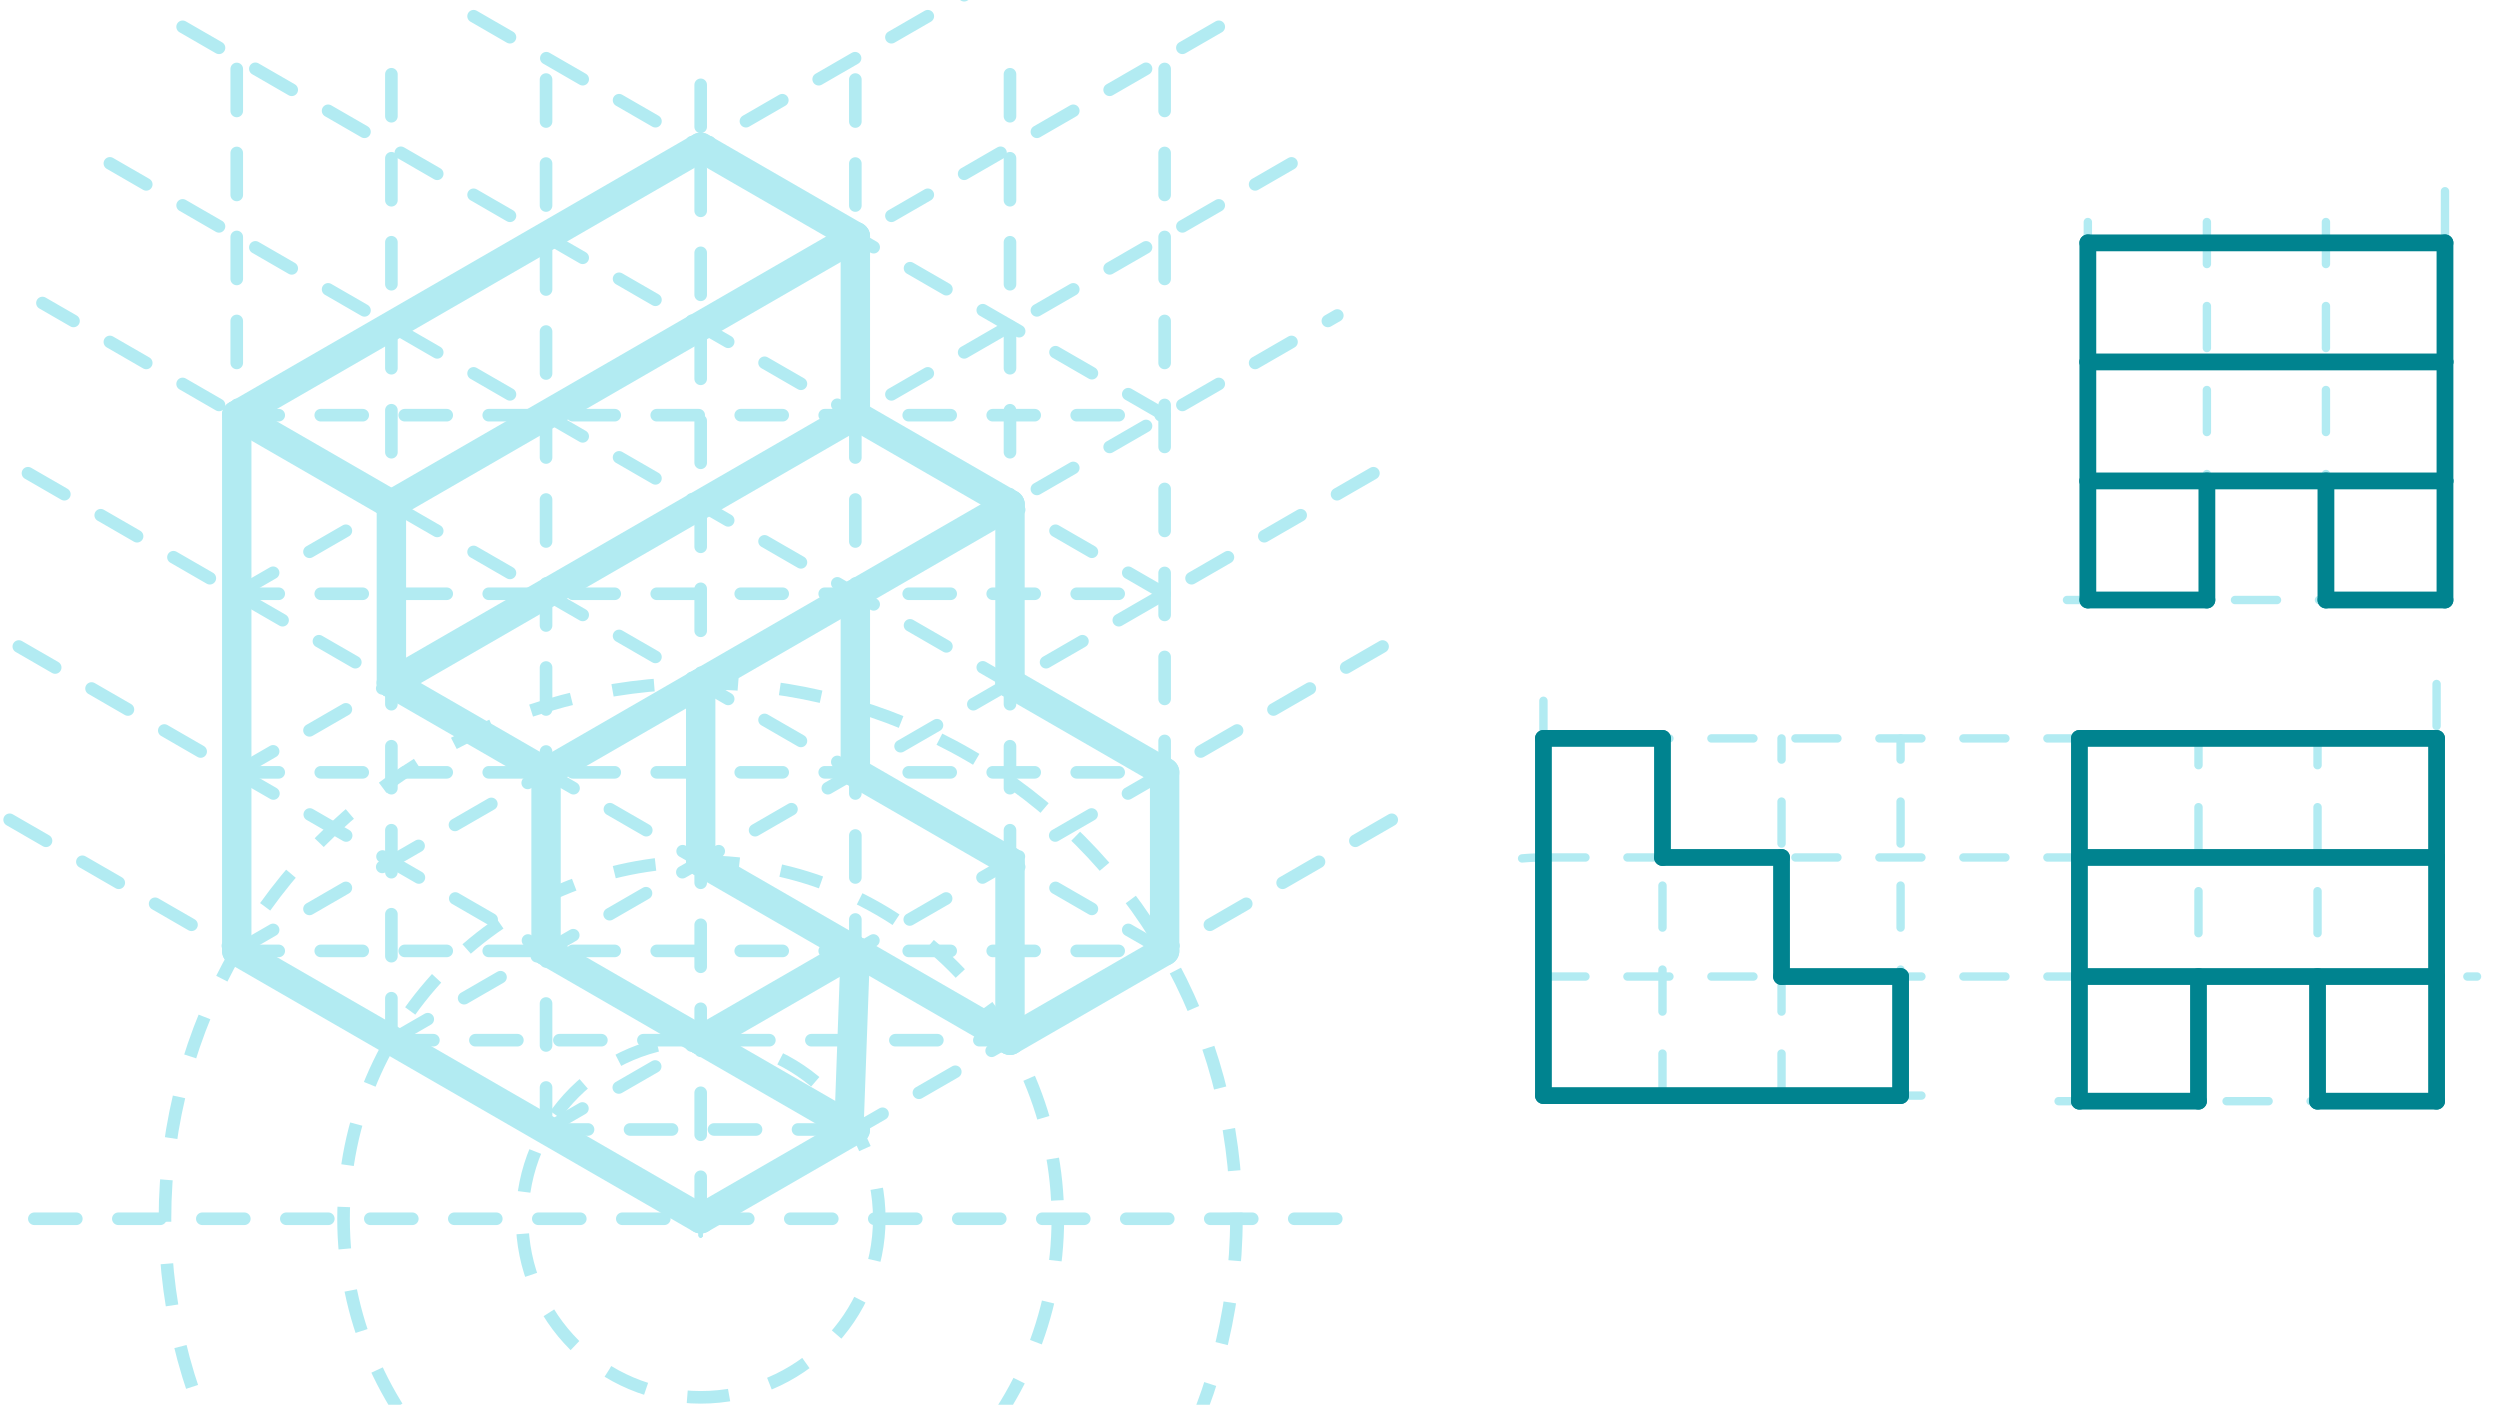 <svg xmlns="http://www.w3.org/2000/svg" class="svg--1it" height="100%" preserveAspectRatio="xMidYMid meet" viewBox="0 0 595.276 334.488" width="100%"><defs><marker id="marker-arrow" markerHeight="16" markerUnits="userSpaceOnUse" markerWidth="24" orient="auto-start-reverse" refX="24" refY="4" viewBox="0 0 24 8"><path d="M 0 0 L 24 4 L 0 8 z" stroke="inherit"></path></marker></defs><g class="aux-layer--1FB"></g><g class="main-layer--3Vd"><g class="element--2qn"><line stroke="#B2EBF2" stroke-dasharray="10" stroke-linecap="round" stroke-width="3" x1="8.175" x2="325.508" y1="290.2" y2="290.2"></line></g><g class="element--2qn"><g class="center--1s5"><line x1="162.842" y1="290.2" x2="170.842" y2="290.2" stroke="#B2EBF2" stroke-width="1" stroke-linecap="round"></line><line x1="166.842" y1="286.2" x2="166.842" y2="294.2" stroke="#B2EBF2" stroke-width="1" stroke-linecap="round"></line><circle class="hit--230" cx="166.842" cy="290.2" r="4" stroke="none" fill="transparent"></circle></g><circle cx="166.842" cy="290.2" fill="none" r="42.52" stroke="#B2EBF2" stroke-dasharray="10" stroke-width="3"></circle></g><g class="element--2qn"><g class="center--1s5"><line x1="162.842" y1="290.2" x2="170.842" y2="290.2" stroke="#B2EBF2" stroke-width="1" stroke-linecap="round"></line><line x1="166.842" y1="286.2" x2="166.842" y2="294.2" stroke="#B2EBF2" stroke-width="1" stroke-linecap="round"></line><circle class="hit--230" cx="166.842" cy="290.2" r="4" stroke="none" fill="transparent"></circle></g><circle cx="166.842" cy="290.2" fill="none" r="85.039" stroke="#B2EBF2" stroke-dasharray="10" stroke-width="3"></circle></g><g class="element--2qn"><g class="center--1s5"><line x1="162.842" y1="290.2" x2="170.842" y2="290.2" stroke="#B2EBF2" stroke-width="1" stroke-linecap="round"></line><line x1="166.842" y1="286.2" x2="166.842" y2="294.2" stroke="#B2EBF2" stroke-width="1" stroke-linecap="round"></line><circle class="hit--230" cx="166.842" cy="290.2" r="4" stroke="none" fill="transparent"></circle></g><circle cx="166.842" cy="290.2" fill="none" r="127.559" stroke="#B2EBF2" stroke-dasharray="10" stroke-width="3"></circle></g><g class="element--2qn"><line stroke="#B2EBF2" stroke-dasharray="10" stroke-linecap="round" stroke-width="3" x1="166.842" x2="-3.712" y1="290.2" y2="191.731"></line></g><g class="element--2qn"><line stroke="#B2EBF2" stroke-dasharray="10" stroke-linecap="round" stroke-width="3" x1="166.842" x2="333.277" y1="290.2" y2="194.109"></line></g><g class="element--2qn"><line stroke="#B2EBF2" stroke-dasharray="10" stroke-linecap="round" stroke-width="3" x1="56.372" x2="56.372" y1="226.42" y2="13.533"></line></g><g class="element--2qn"><line stroke="#B2EBF2" stroke-dasharray="10" stroke-linecap="round" stroke-width="3" x1="93.195" x2="93.195" y1="247.68" y2="8.2"></line></g><g class="element--2qn"><line stroke="#B2EBF2" stroke-dasharray="10" stroke-linecap="round" stroke-width="3" x1="130.019" x2="130.019" y1="268.94" y2="16.867"></line></g><g class="element--2qn"><line stroke="#B2EBF2" stroke-dasharray="10" stroke-linecap="round" stroke-width="3" x1="166.842" x2="166.842" y1="290.2" y2="12.867"></line></g><g class="element--2qn"><line stroke="#B2EBF2" stroke-dasharray="10" stroke-linecap="round" stroke-width="3" x1="203.665" x2="203.665" y1="268.94" y2="14.867"></line></g><g class="element--2qn"><line stroke="#B2EBF2" stroke-dasharray="10" stroke-linecap="round" stroke-width="3" x1="240.488" x2="240.488" y1="247.68" y2="12.2"></line></g><g class="element--2qn"><line stroke="#B2EBF2" stroke-dasharray="10" stroke-linecap="round" stroke-width="3" x1="277.311" x2="277.311" y1="226.42" y2="6.867"></line></g><g class="element--2qn"><line stroke="#B2EBF2" stroke-dasharray="10" stroke-linecap="round" stroke-width="3" x1="130.019" x2="203.665" y1="268.94" y2="268.94"></line></g><g class="element--2qn"><line stroke="#B2EBF2" stroke-dasharray="10" stroke-linecap="round" stroke-width="3" x1="203.665" x2="-0.967" y1="268.94" y2="150.796"></line></g><g class="element--2qn"><line stroke="#B2EBF2" stroke-dasharray="10" stroke-linecap="round" stroke-width="3" x1="130.019" x2="329.763" y1="268.94" y2="153.618"></line></g><g class="element--2qn"><line stroke="#B2EBF2" stroke-dasharray="10" stroke-linecap="round" stroke-width="3" x1="93.195" x2="240.488" y1="247.68" y2="247.68"></line></g><g class="element--2qn"><line stroke="#B2EBF2" stroke-dasharray="10" stroke-linecap="round" stroke-width="3" x1="240.488" x2="5.475" y1="247.68" y2="111.996"></line></g><g class="element--2qn"><line stroke="#B2EBF2" stroke-dasharray="10" stroke-linecap="round" stroke-width="3" x1="93.195" x2="329.327" y1="247.68" y2="111.35"></line></g><g class="element--2qn"><line stroke="#B2EBF2" stroke-dasharray="10" stroke-linecap="round" stroke-width="3" x1="56.372" x2="277.311" y1="226.42" y2="226.42"></line></g><g class="element--2qn"><line stroke="#B2EBF2" stroke-dasharray="10" stroke-linecap="round" stroke-width="3" x1="277.311" x2="10.108" y1="226.42" y2="72.151"></line></g><g class="element--2qn"><line stroke="#B2EBF2" stroke-dasharray="10" stroke-linecap="round" stroke-width="3" x1="56.372" x2="318.426" y1="226.42" y2="75.123"></line></g><g class="element--2qn"><line stroke="#B2EBF2" stroke-dasharray="10" stroke-linecap="round" stroke-width="3" x1="56.372" x2="277.311" y1="98.861" y2="98.861"></line></g><g class="element--2qn"><line stroke="#B2EBF2" stroke-dasharray="10" stroke-linecap="round" stroke-width="3" x1="277.311" x2="108.392" y1="98.861" y2="1.336"></line></g><g class="element--2qn"><line stroke="#B2EBF2" stroke-dasharray="10" stroke-linecap="round" stroke-width="3" x1="56.372" x2="230.369" y1="98.861" y2="-1.595"></line></g><g class="element--2qn"><line stroke="#B2EBF2" stroke-dasharray="10" stroke-linecap="round" stroke-width="3" x1="56.372" x2="277.311" y1="183.901" y2="183.901"></line></g><g class="element--2qn"><line stroke="#B2EBF2" stroke-dasharray="10" stroke-linecap="round" stroke-width="3" x1="56.372" x2="277.311" y1="141.381" y2="141.381"></line></g><g class="element--2qn"><line stroke="#B2EBF2" stroke-dasharray="10" stroke-linecap="round" stroke-width="3" x1="56.372" x2="311.103" y1="183.901" y2="36.832"></line></g><g class="element--2qn"><line stroke="#B2EBF2" stroke-dasharray="10" stroke-linecap="round" stroke-width="3" x1="277.311" x2="25.312" y1="183.901" y2="38.409"></line></g><g class="element--2qn"><line stroke="#B2EBF2" stroke-dasharray="10" stroke-linecap="round" stroke-width="3" x1="56.372" x2="293.048" y1="141.381" y2="4.736"></line></g><g class="element--2qn"><line stroke="#B2EBF2" stroke-dasharray="10" stroke-linecap="round" stroke-width="3" x1="277.311" x2="38.001" y1="141.381" y2="3.216"></line></g><g class="element--2qn"><line stroke="#B2EBF2" stroke-dasharray="none" stroke-linecap="round" stroke-width="7" x1="56.372" x2="56.372" y1="98.861" y2="226.42"></line></g><g class="element--2qn"><line stroke="#B2EBF2" stroke-dasharray="none" stroke-linecap="round" stroke-width="7" x1="56.372" x2="166.842" y1="226.42" y2="290.2"></line></g><g class="element--2qn"><line stroke="#B2EBF2" stroke-dasharray="none" stroke-linecap="round" stroke-width="7" x1="56.372" x2="166.842" y1="98.861" y2="35.082"></line></g><g class="element--2qn"><line stroke="#B2EBF2" stroke-dasharray="none" stroke-linecap="round" stroke-width="7" x1="166.842" x2="203.665" y1="35.082" y2="56.342"></line></g><g class="element--2qn"><line stroke="#B2EBF2" stroke-dasharray="none" stroke-linecap="round" stroke-width="7" x1="203.665" x2="93.195" y1="56.342" y2="120.121"></line></g><g class="element--2qn"><line stroke="#B2EBF2" stroke-dasharray="none" stroke-linecap="round" stroke-width="7" x1="56.372" x2="93.195" y1="98.861" y2="120.121"></line></g><g class="element--2qn"><line stroke="#B2EBF2" stroke-dasharray="none" stroke-linecap="round" stroke-width="7" x1="93.195" x2="93.195" y1="120.121" y2="162.641"></line></g><g class="element--2qn"><line stroke="#B2EBF2" stroke-dasharray="none" stroke-linecap="round" stroke-width="7" x1="203.665" x2="203.665" y1="98.861" y2="56.342"></line></g><g class="element--2qn"><line stroke="#B2EBF2" stroke-dasharray="none" stroke-linecap="round" stroke-width="7" x1="93.195" x2="203.665" y1="162.641" y2="98.861"></line></g><g class="element--2qn"><line stroke="#B2EBF2" stroke-dasharray="none" stroke-linecap="round" stroke-width="7" x1="93.195" x2="130.019" y1="162.641" y2="183.901"></line></g><g class="element--2qn"><line stroke="#B2EBF2" stroke-dasharray="none" stroke-linecap="round" stroke-width="7" x1="130.019" x2="240.488" y1="183.901" y2="120.121"></line></g><g class="element--2qn"><line stroke="#B2EBF2" stroke-dasharray="none" stroke-linecap="round" stroke-width="7" x1="240.488" x2="203.665" y1="120.121" y2="98.861"></line></g><g class="element--2qn"><line stroke="#B2EBF2" stroke-dasharray="none" stroke-linecap="round" stroke-width="7" x1="166.842" x2="203.665" y1="290.2" y2="268.94"></line></g><g class="element--2qn"><line stroke="#B2EBF2" stroke-dasharray="none" stroke-linecap="round" stroke-width="7" x1="203.665" x2="166.842" y1="226.42" y2="247.68"></line></g><g class="element--2qn"><line stroke="#B2EBF2" stroke-dasharray="none" stroke-linecap="round" stroke-width="7" x1="277.311" x2="240.488" y1="226.42" y2="247.68"></line></g><g class="element--2qn"><line stroke="#B2EBF2" stroke-dasharray="none" stroke-linecap="round" stroke-width="7" x1="203.665" x2="240.488" y1="226.42" y2="247.68"></line></g><g class="element--2qn"><line stroke="#B2EBF2" stroke-dasharray="none" stroke-linecap="round" stroke-width="7" x1="166.842" x2="203.665" y1="247.68" y2="268.94"></line></g><g class="element--2qn"><line stroke="#B2EBF2" stroke-dasharray="10" stroke-linecap="round" stroke-width="2" x1="367.508" x2="367.508" y1="166.867" y2="260.867"></line></g><g class="element--2qn"><line stroke="#B2EBF2" stroke-dasharray="10" stroke-linecap="round" stroke-width="2" x1="367.508" x2="464.175" y1="260.867" y2="260.867"></line></g><g class="element--2qn"><line stroke="#B2EBF2" stroke-dasharray="10" stroke-linecap="round" stroke-width="2" x1="580.175" x2="580.175" y1="162.867" y2="262.2"></line></g><g class="element--2qn"><line stroke="#B2EBF2" stroke-dasharray="10" stroke-linecap="round" stroke-width="2" x1="580.175" x2="485.508" y1="262.2" y2="262.2"></line></g><g class="element--2qn"><line stroke="#B2EBF2" stroke-dasharray="10" stroke-linecap="round" stroke-width="2" x1="582.175" x2="582.175" y1="45.533" y2="142.867"></line></g><g class="element--2qn"><line stroke="#B2EBF2" stroke-dasharray="10" stroke-linecap="round" stroke-width="2" x1="582.175" x2="485.508" y1="142.867" y2="142.867"></line></g><g class="element--2qn"><path d="M 362.433 204.401 A 56.693 56.693 0 0 1 367.508 204.174" fill="none" stroke="#B2EBF2" stroke-dasharray="10" stroke-linecap="round" stroke-width="2"></path></g><g class="element--2qn"><line stroke="#B2EBF2" stroke-dasharray="10" stroke-linecap="round" stroke-width="2" x1="367.508" x2="580.175" y1="175.827" y2="175.827"></line></g><g class="element--2qn"><line stroke="#B2EBF2" stroke-dasharray="10" stroke-linecap="round" stroke-width="2" x1="367.508" x2="580.175" y1="204.174" y2="204.174"></line></g><g class="element--2qn"><line stroke="#B2EBF2" stroke-dasharray="10" stroke-linecap="round" stroke-width="2" x1="367.508" x2="589.803" y1="232.52" y2="232.52"></line></g><g class="element--2qn"><line stroke="#B2EBF2" stroke-dasharray="10" stroke-linecap="round" stroke-width="2" x1="395.855" x2="395.855" y1="260.867" y2="175.827"></line></g><g class="element--2qn"><line stroke="#B2EBF2" stroke-dasharray="10" stroke-linecap="round" stroke-width="2" x1="424.201" x2="424.201" y1="260.867" y2="175.827"></line></g><g class="element--2qn"><line stroke="#B2EBF2" stroke-dasharray="10" stroke-linecap="round" stroke-width="2" x1="452.548" x2="452.548" y1="260.867" y2="175.827"></line></g><g class="element--2qn"><line stroke="#B2EBF2" stroke-dasharray="10" stroke-linecap="round" stroke-width="2" x1="495.136" x2="495.136" y1="262.2" y2="175.827"></line></g><g class="element--2qn"><line stroke="#B2EBF2" stroke-dasharray="10" stroke-linecap="round" stroke-width="2" x1="523.482" x2="523.482" y1="262.2" y2="175.827"></line></g><g class="element--2qn"><line stroke="#B2EBF2" stroke-dasharray="10" stroke-linecap="round" stroke-width="2" x1="551.829" x2="551.829" y1="262.2" y2="175.827"></line></g><g class="element--2qn"><line stroke="#B2EBF2" stroke-dasharray="10" stroke-linecap="round" stroke-width="2" x1="553.829" x2="553.829" y1="142.867" y2="45.533"></line></g><g class="element--2qn"><line stroke="#B2EBF2" stroke-dasharray="10" stroke-linecap="round" stroke-width="2" x1="525.482" x2="525.482" y1="142.867" y2="45.533"></line></g><g class="element--2qn"><line stroke="#B2EBF2" stroke-dasharray="10" stroke-linecap="round" stroke-width="2" x1="497.136" x2="497.136" y1="142.867" y2="45.533"></line></g><g class="element--2qn"><line stroke="#B2EBF2" stroke-dasharray="10" stroke-linecap="round" stroke-width="2" x1="582.175" x2="497.136" y1="57.827" y2="57.827"></line></g><g class="element--2qn"><line stroke="#B2EBF2" stroke-dasharray="10" stroke-linecap="round" stroke-width="2" x1="582.175" x2="497.136" y1="86.174" y2="86.174"></line></g><g class="element--2qn"><line stroke="#B2EBF2" stroke-dasharray="10" stroke-linecap="round" stroke-width="2" x1="582.175" x2="497.136" y1="114.52" y2="114.52"></line></g><g class="element--2qn"><line stroke="#00838F" stroke-dasharray="none" stroke-linecap="round" stroke-width="4" x1="452.548" x2="367.508" y1="260.867" y2="260.867"></line></g><g class="element--2qn"><line stroke="#00838F" stroke-dasharray="none" stroke-linecap="round" stroke-width="4" x1="367.508" x2="367.508" y1="260.867" y2="175.827"></line></g><g class="element--2qn"><line stroke="#00838F" stroke-dasharray="none" stroke-linecap="round" stroke-width="4" x1="495.136" x2="580.175" y1="175.827" y2="175.827"></line></g><g class="element--2qn"><line stroke="#00838F" stroke-dasharray="none" stroke-linecap="round" stroke-width="4" x1="580.175" x2="580.175" y1="175.827" y2="204.174"></line></g><g class="element--2qn"><line stroke="#00838F" stroke-dasharray="none" stroke-linecap="round" stroke-width="4" x1="580.175" x2="495.136" y1="204.174" y2="204.174"></line></g><g class="element--2qn"><line stroke="#00838F" stroke-dasharray="none" stroke-linecap="round" stroke-width="4" x1="495.136" x2="495.136" y1="204.174" y2="175.827"></line></g><g class="element--2qn"><line stroke="#00838F" stroke-dasharray="none" stroke-linecap="round" stroke-width="4" x1="495.136" x2="495.136" y1="204.174" y2="262.2"></line></g><g class="element--2qn"><line stroke="#00838F" stroke-dasharray="none" stroke-linecap="round" stroke-width="4" x1="495.136" x2="523.482" y1="262.2" y2="262.2"></line></g><g class="element--2qn"><line stroke="#00838F" stroke-dasharray="none" stroke-linecap="round" stroke-width="4" x1="551.829" x2="580.175" y1="262.2" y2="262.2"></line></g><g class="element--2qn"><line stroke="#00838F" stroke-dasharray="none" stroke-linecap="round" stroke-width="4" x1="580.175" x2="580.175" y1="262.2" y2="204.174"></line></g><g class="element--2qn"><line stroke="#00838F" stroke-dasharray="none" stroke-linecap="round" stroke-width="4" x1="497.136" x2="497.136" y1="57.827" y2="86.174"></line></g><g class="element--2qn"><line stroke="#00838F" stroke-dasharray="none" stroke-linecap="round" stroke-width="4" x1="497.136" x2="582.175" y1="57.827" y2="57.827"></line></g><g class="element--2qn"><line stroke="#00838F" stroke-dasharray="none" stroke-linecap="round" stroke-width="4" x1="582.175" x2="582.175" y1="57.827" y2="86.174"></line></g><g class="element--2qn"><line stroke="#00838F" stroke-dasharray="none" stroke-linecap="round" stroke-width="4" x1="582.175" x2="497.136" y1="86.174" y2="86.174"></line></g><g class="element--2qn"><line stroke="#00838F" stroke-dasharray="none" stroke-linecap="round" stroke-width="4" x1="497.136" x2="497.136" y1="86.174" y2="114.52"></line></g><g class="element--2qn"><line stroke="#00838F" stroke-dasharray="none" stroke-linecap="round" stroke-width="4" x1="497.136" x2="582.175" y1="114.52" y2="114.52"></line></g><g class="element--2qn"><line stroke="#00838F" stroke-dasharray="none" stroke-linecap="round" stroke-width="4" x1="582.175" x2="582.175" y1="114.52" y2="86.174"></line></g><g class="element--2qn"><line stroke="#B2EBF2" stroke-dasharray="none" stroke-linecap="round" stroke-width="7" x1="130.019" x2="130.019" y1="183.901" y2="226.42"></line></g><g class="element--2qn"><line stroke="#B2EBF2" stroke-dasharray="none" stroke-linecap="round" stroke-width="7" x1="130.019" x2="166.842" y1="226.42" y2="247.68"></line></g><g class="element--2qn"><line stroke="#B2EBF2" stroke-dasharray="none" stroke-linecap="round" stroke-width="7" x1="203.665" x2="202.155" y1="226.42" y2="268.069"></line></g><g class="element--2qn"><line stroke="#B2EBF2" stroke-dasharray="none" stroke-linecap="round" stroke-width="7" x1="166.842" x2="166.842" y1="162.641" y2="205.161"></line></g><g class="element--2qn"><line stroke="#B2EBF2" stroke-dasharray="none" stroke-linecap="round" stroke-width="7" x1="166.842" x2="203.665" y1="205.161" y2="226.42"></line></g><g class="element--2qn"><line stroke="#B2EBF2" stroke-dasharray="none" stroke-linecap="round" stroke-width="7" x1="240.488" x2="240.488" y1="120.121" y2="162.641"></line></g><g class="element--2qn"><line stroke="#B2EBF2" stroke-dasharray="none" stroke-linecap="round" stroke-width="7" x1="240.488" x2="277.311" y1="162.641" y2="183.901"></line></g><g class="element--2qn"><line stroke="#B2EBF2" stroke-dasharray="none" stroke-linecap="round" stroke-width="7" x1="277.311" x2="277.311" y1="183.901" y2="226.42"></line></g><g class="element--2qn"><line stroke="#B2EBF2" stroke-dasharray="none" stroke-linecap="round" stroke-width="7" x1="240.488" x2="240.488" y1="247.68" y2="205.161"></line></g><g class="element--2qn"><line stroke="#B2EBF2" stroke-dasharray="none" stroke-linecap="round" stroke-width="7" x1="240.488" x2="203.665" y1="205.161" y2="183.901"></line></g><g class="element--2qn"><line stroke="#00838F" stroke-dasharray="none" stroke-linecap="round" stroke-width="4" x1="367.508" x2="395.855" y1="175.827" y2="175.827"></line></g><g class="element--2qn"><line stroke="#00838F" stroke-dasharray="none" stroke-linecap="round" stroke-width="4" x1="395.855" x2="395.855" y1="175.827" y2="204.174"></line></g><g class="element--2qn"><line stroke="#00838F" stroke-dasharray="none" stroke-linecap="round" stroke-width="4" x1="395.855" x2="424.201" y1="204.174" y2="204.174"></line></g><g class="element--2qn"><line stroke="#00838F" stroke-dasharray="none" stroke-linecap="round" stroke-width="4" x1="424.201" x2="424.201" y1="204.174" y2="232.52"></line></g><g class="element--2qn"><line stroke="#00838F" stroke-dasharray="none" stroke-linecap="round" stroke-width="4" x1="424.201" x2="452.548" y1="232.52" y2="232.52"></line></g><g class="element--2qn"><line stroke="#00838F" stroke-dasharray="none" stroke-linecap="round" stroke-width="4" x1="452.548" x2="452.548" y1="232.52" y2="260.867"></line></g><g class="element--2qn"><line stroke="#00838F" stroke-dasharray="none" stroke-linecap="round" stroke-width="4" x1="495.136" x2="580.175" y1="232.52" y2="232.52"></line></g><g class="element--2qn"><line stroke="#00838F" stroke-dasharray="none" stroke-linecap="round" stroke-width="4" x1="523.482" x2="523.482" y1="262.2" y2="232.52"></line></g><g class="element--2qn"><line stroke="#00838F" stroke-dasharray="none" stroke-linecap="round" stroke-width="4" x1="551.829" x2="551.829" y1="232.52" y2="262.2"></line></g><g class="element--2qn"><line stroke="#00838F" stroke-dasharray="none" stroke-linecap="round" stroke-width="4" x1="497.136" x2="497.136" y1="114.52" y2="142.867"></line></g><g class="element--2qn"><line stroke="#00838F" stroke-dasharray="none" stroke-linecap="round" stroke-width="4" x1="497.136" x2="525.482" y1="142.867" y2="142.867"></line></g><g class="element--2qn"><line stroke="#00838F" stroke-dasharray="none" stroke-linecap="round" stroke-width="4" x1="525.482" x2="525.482" y1="142.867" y2="114.52"></line></g><g class="element--2qn"><line stroke="#00838F" stroke-dasharray="none" stroke-linecap="round" stroke-width="4" x1="553.829" x2="553.829" y1="114.52" y2="142.867"></line></g><g class="element--2qn"><line stroke="#00838F" stroke-dasharray="none" stroke-linecap="round" stroke-width="4" x1="553.829" x2="582.175" y1="142.867" y2="142.867"></line></g><g class="element--2qn"><line stroke="#00838F" stroke-dasharray="none" stroke-linecap="round" stroke-width="4" x1="582.175" x2="582.175" y1="142.867" y2="114.52"></line></g><g class="element--2qn"><line stroke="#B2EBF2" stroke-dasharray="none" stroke-linecap="round" stroke-width="7" x1="203.665" x2="203.665" y1="141.381" y2="183.901"></line></g></g><g class="snaps-layer--2PT"></g><g class="temp-layer--rAP"></g></svg>